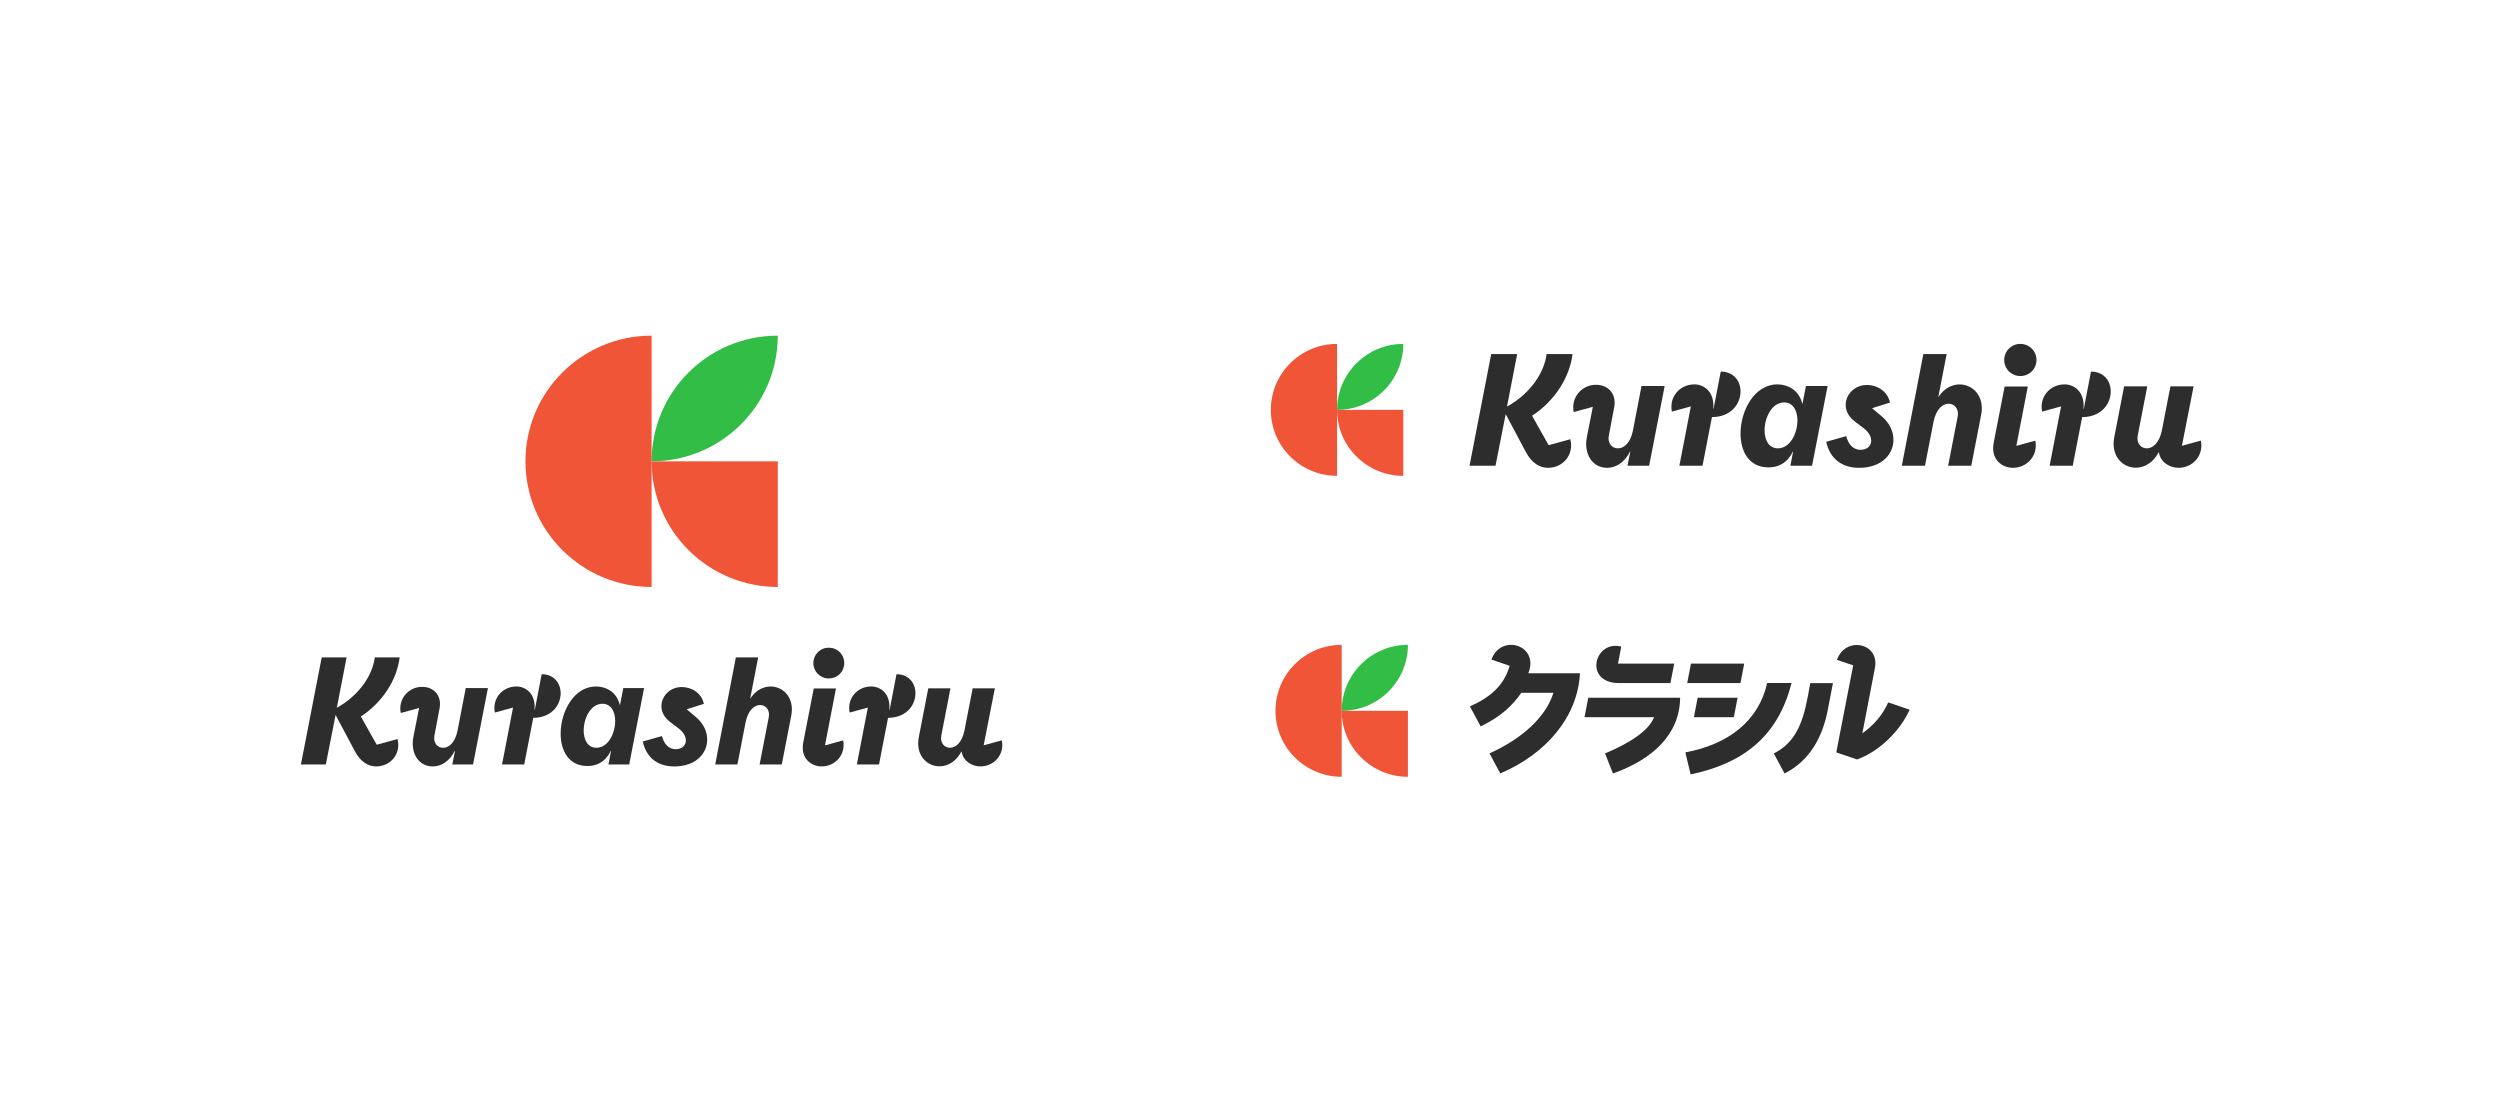 <svg width="1080" height="480" viewBox="0 0 1080 480" fill="none" xmlns="http://www.w3.org/2000/svg">
<rect width="1080" height="480" fill="white"/>
<path d="M668.754 202.097C665.336 202.097 661.791 200.233 659.143 195.221L650.462 178.9L646.059 201.204H634.836L644.202 152.953H655.425L651.013 175.663C661.593 169.752 667.215 160.526 668.118 152.953H679.341C678.053 163.173 671.594 173.234 661.85 179.595L669.006 192.314L678.364 189.748C680.109 196.245 675.336 202.096 668.753 202.096L668.754 202.097Z" fill="#2D2D2D"/>
<path d="M712.427 201.202H703.069L704.291 195.089H704.165C701.776 199.908 697.906 202.096 694.296 202.096C687.52 202.096 684.167 195.603 685.522 188.86L688.104 175.75L679.848 177.999C679.537 176.565 679.558 175.08 679.905 173.655C680.253 172.23 680.921 170.902 681.858 169.771C682.795 168.639 683.977 167.735 685.314 167.122C686.652 166.511 688.113 166.208 689.585 166.238H689.65C694.363 166.238 698.49 169.841 697.328 175.943L695.005 188.213C694.422 191.234 696.167 193.697 698.941 193.697C701.456 193.697 704.357 191.504 705.453 185.856L709.13 166.76H719.131L712.427 201.204V201.202Z" fill="#2D2D2D"/>
<path d="M732.005 166.052C735.747 166.052 740.779 168.88 740.135 176.59H740.261L743.359 160.53C755.678 160.53 754.919 180.125 739.555 180.192L735.488 201.202H725.493L730.447 175.564L722.257 177.812C720.975 171.518 725.62 166.052 732.005 166.052V166.052Z" fill="#2D2D2D"/>
<path d="M782.811 201.202H773.454L774.615 195.095H774.484C771.907 200.495 767.713 201.91 763.97 201.91C755.587 201.91 751.91 195.035 751.91 187.32C751.91 177.363 757.904 166.052 767.84 166.052C772.359 166.052 777.198 168.562 778.551 174.342H778.678L780.165 166.76H789.522L782.813 201.204L782.811 201.202ZM768.037 193.685C773.328 193.685 776.492 187.193 776.492 181.623C776.492 177.51 774.681 173.848 770.751 173.848C765.461 173.848 762.296 180.34 762.296 185.91C762.296 190.023 764.102 193.685 768.037 193.685Z" fill="#2D2D2D"/>
<path d="M803.761 194.322C808.792 194.322 810.366 188.927 805.048 184.941L801.244 182.052C793.439 176.135 798.404 166.305 806.401 166.305C811.18 166.305 815.5 169.201 816.469 173.888L808.723 176.333L812.984 179.93C822.27 187.83 818.334 202.097 803.114 202.097C795.693 202.097 790.53 198.177 788.918 190.852L797.566 188.413C798.403 191.561 800.274 194.324 803.759 194.324L803.761 194.322Z" fill="#2D2D2D"/>
<path d="M855.851 179.26L851.591 201.202H841.595L845.724 179.923C847.011 173.343 837.468 170.991 835.266 182.297L831.589 201.202H821.588L830.885 152.953H840.947L837.327 171.639C843.917 161.205 858.366 166.408 855.849 179.26H855.851Z" fill="#2D2D2D"/>
<path d="M872.789 148.573C873.705 148.568 874.613 148.745 875.46 149.091C876.307 149.438 877.077 149.949 877.725 150.593C878.373 151.237 878.885 152.004 879.234 152.848C879.583 153.691 879.76 154.595 879.758 155.507C879.762 156.419 879.583 157.324 879.234 158.167C878.885 159.011 878.371 159.777 877.725 160.423C877.077 161.068 876.307 161.579 875.46 161.926C874.613 162.274 873.705 162.451 872.789 162.448C871.874 162.452 870.965 162.274 870.118 161.926C869.271 161.579 868.502 161.067 867.854 160.423C867.205 159.777 866.693 159.011 866.344 158.167C865.995 157.324 865.818 156.419 865.821 155.507C865.818 154.595 865.995 153.69 866.344 152.848C866.693 152.004 867.207 151.237 867.854 150.593C868.502 149.949 869.271 149.438 870.118 149.091C870.965 148.744 871.874 148.568 872.788 148.573H872.789ZM869.486 202.096C865.423 202.096 859.749 198.943 861.296 191.13L866.002 166.968H876.015L871.061 192.605L879.257 190.356C880.529 196.635 875.882 202.096 869.497 202.096H869.486Z" fill="#2D2D2D"/>
<path d="M891.949 166.052C895.687 166.052 900.717 168.88 900.073 176.59H900.205L903.298 160.53C915.617 160.53 914.857 180.125 899.494 180.192L895.427 201.202H885.431L890.385 175.564L882.195 177.812C880.89 171.518 885.531 166.052 891.949 166.052Z" fill="#2D2D2D"/>
<path d="M942.592 192.584L950.783 190.335C952.07 196.635 947.431 202.096 941.04 202.096C937.622 202.096 933.301 199.902 932.657 195.412H932.525C926.272 207.233 910.789 202.157 913.369 188.833L917.624 166.902H927.625L923.497 188.17C922.203 194.75 931.753 197.102 933.954 185.796L937.631 166.902H947.632L942.591 192.584H942.592Z" fill="#2D2D2D"/>
<path d="M577.613 177.073C593.416 177.073 606.225 164.313 606.225 148.573C590.423 148.573 577.613 161.332 577.613 177.073Z" fill="#32BE46"/>
<path d="M577.612 205.573C561.81 205.573 549 192.813 549 177.073C549 161.332 561.81 148.573 577.612 148.573V205.573Z" fill="#F05537"/>
<path d="M606.225 205.573C590.423 205.573 577.613 192.813 577.613 177.073H606.225V205.573Z" fill="#F05537"/>
<path d="M162.506 331.097C159.231 331.097 155.833 329.311 153.295 324.508L144.976 308.865L140.756 330.241H130L138.976 283.999H149.732L145.504 305.764C155.643 300.099 161.031 291.256 161.896 283.999H172.652C171.418 293.794 165.228 303.435 155.889 309.532L162.747 321.722L171.715 319.262C173.388 325.488 168.814 331.096 162.505 331.096L162.506 331.097Z" fill="#2D2D2D"/>
<path d="M204.36 330.239H195.392L196.563 324.381H196.443C194.153 328.999 190.444 331.096 186.984 331.096C180.491 331.096 177.277 324.874 178.575 318.411L181.05 305.847L173.138 308.002C172.84 306.628 172.859 305.205 173.192 303.84C173.526 302.474 174.166 301.201 175.064 300.117C175.962 299.032 177.094 298.165 178.376 297.578C179.658 296.992 181.058 296.703 182.469 296.731H182.532C187.048 296.731 191.004 300.184 189.89 306.031L187.664 317.791C187.104 320.686 188.777 323.046 191.436 323.046C193.846 323.046 196.626 320.945 197.677 315.532L201.2 297.231H210.785L204.36 330.241V330.239Z" fill="#2D2D2D"/>
<path d="M223.125 296.552C226.712 296.552 231.534 299.263 230.917 306.651H231.037L234.007 291.26C245.813 291.26 245.085 310.04 230.361 310.104L226.464 330.239H216.884L221.632 305.668L213.783 307.823C212.554 301.791 217.006 296.552 223.125 296.552V296.552Z" fill="#2D2D2D"/>
<path d="M271.814 330.239H262.846L263.959 324.386H263.833C261.364 329.562 257.344 330.918 253.757 330.918C245.723 330.918 242.199 324.329 242.199 316.935C242.199 307.393 247.944 296.552 257.466 296.552C261.797 296.552 266.434 298.959 267.731 304.498H267.853L269.277 297.231H278.245L271.815 330.241L271.814 330.239ZM257.655 323.035C262.725 323.035 265.758 316.813 265.758 311.475C265.758 307.534 264.022 304.024 260.256 304.024C255.186 304.024 252.153 310.246 252.153 315.584C252.153 319.526 253.883 323.035 257.655 323.035Z" fill="#2D2D2D"/>
<path d="M291.891 323.646C296.713 323.646 298.221 318.475 293.125 314.656L289.479 311.886C281.999 306.216 286.757 296.795 294.422 296.795C299.001 296.795 303.141 299.57 304.07 304.062L296.647 306.406L300.73 309.853C309.629 317.424 305.857 331.097 291.271 331.097C284.159 331.097 279.211 327.34 277.666 320.32L285.954 317.982C286.756 320.999 288.549 323.647 291.889 323.647L291.891 323.646Z" fill="#2D2D2D"/>
<path d="M341.813 309.211L337.73 330.239H328.151L332.107 309.846C333.341 303.541 324.195 301.286 322.085 312.121L318.562 330.239H308.977L317.887 283.999H327.53L324.061 301.907C330.376 291.908 344.223 296.894 341.812 309.211H341.813Z" fill="#2D2D2D"/>
<path d="M358.046 279.801C358.923 279.797 359.794 279.966 360.606 280.298C361.417 280.63 362.155 281.12 362.776 281.737C363.397 282.355 363.888 283.09 364.222 283.898C364.557 284.706 364.727 285.572 364.724 286.446C364.728 287.32 364.557 288.188 364.222 288.996C363.888 289.805 363.396 290.539 362.776 291.158C362.155 291.777 361.417 292.265 360.606 292.599C359.794 292.932 358.923 293.101 358.046 293.099C357.168 293.103 356.298 292.932 355.486 292.599C354.674 292.265 353.937 291.775 353.316 291.158C352.695 290.539 352.204 289.805 351.869 288.996C351.535 288.188 351.365 287.32 351.368 286.446C351.365 285.572 351.535 284.705 351.869 283.898C352.204 283.09 352.696 282.355 353.316 281.737C353.937 281.12 354.674 280.63 355.486 280.298C356.298 279.965 357.168 279.797 358.045 279.801H358.046ZM354.88 331.096C350.986 331.096 345.549 328.075 347.031 320.587L351.542 297.43H361.138L356.39 322L364.244 319.845C365.463 325.862 361.01 331.096 354.891 331.096H354.88Z" fill="#2D2D2D"/>
<path d="M376.409 296.552C379.991 296.552 384.812 299.263 384.195 306.651H384.321L387.285 291.26C399.091 291.26 398.363 310.04 383.64 310.104L379.742 330.239H370.162L374.91 305.668L367.061 307.823C365.811 301.791 370.258 296.552 376.409 296.552Z" fill="#2D2D2D"/>
<path d="M424.944 321.98L432.793 319.825C434.027 325.862 429.581 331.096 423.456 331.096C420.181 331.096 416.039 328.994 415.422 324.691H415.296C409.303 336.019 394.464 331.154 396.938 318.385L401.015 297.368H410.6L406.643 317.75C405.404 324.056 414.555 326.31 416.666 315.475L420.189 297.368H429.774L424.942 321.98H424.944Z" fill="#2D2D2D"/>
<path d="M281.5 199.286C311.6 199.286 336 174.982 336 145C305.9 145 281.5 169.304 281.5 199.286Z" fill="#32BE46"/>
<path d="M281.5 253.573C251.4 253.573 227 229.269 227 199.286C227 169.304 251.4 145 281.5 145V253.573Z" fill="#F05537"/>
<path d="M336 253.573C305.9 253.573 281.5 229.269 281.5 199.286H336V253.573Z" fill="#F05537"/>
<g clip-path="url(#clip0_1154_2622)">
<path d="M750.637 301.411H733.382L731.764 309.831H749.018L750.637 301.411Z" fill="#2D2D2D"/>
<path d="M644.306 284.945L652.168 287.627C649.682 296.393 643.468 301.411 635 305.16L639.653 313.811C648.699 309.427 653.642 304.496 657.197 299.277H671.069C667.89 309.745 657.486 319.145 643.468 325.46L648.121 334.111C668.266 325.576 681.618 309.37 682.543 290.857H660.231C665.145 278.659 648.382 273.526 644.306 284.945Z" fill="#2D2D2D"/>
<path d="M780.954 300.921C778.67 313.551 774.826 321.221 766.271 325.489L770.925 334.14C781.589 328.748 787.225 318.857 789.595 306.746L791.821 295.125H782.023L780.982 300.949L780.954 300.921Z" fill="#2D2D2D"/>
<path d="M763.411 295.096C759.741 311.504 746.533 321.625 728.064 325.028L730.348 334.544C752.486 329.901 767.978 318.655 773.932 295.067H763.382L763.411 295.096Z" fill="#2D2D2D"/>
<path d="M684.508 309.831H714.566C712.311 315.512 704.681 320.731 693.381 325.489L696.791 334.14C713.901 328.084 725.693 317.242 725.808 301.411H686.126L684.508 309.831V309.831Z" fill="#2D2D2D"/>
<path d="M699.508 295.096H721.618L723.265 286.675H698.988L700.375 279.322C688.786 276.294 683.872 295.096 699.508 295.096Z" fill="#2D2D2D"/>
<path d="M751.879 295.096L753.497 286.676H747.37H730.492L728.873 295.096H745.752H751.879Z" fill="#2D2D2D"/>
<path d="M815.722 303.429C813.237 309.024 809.277 313.436 804.537 316.781L809.971 288.521C812.052 277.679 797.225 274.651 793.555 285.061L800.578 287.425L793.266 325.028L802.225 328.084C811.56 324.797 820.751 315.973 824.971 306.601L815.693 303.429H815.722Z" fill="#2D2D2D"/>
</g>
<path d="M579.613 307.073C595.416 307.073 608.225 294.313 608.225 278.573C592.423 278.573 579.613 291.332 579.613 307.073Z" fill="#32BE46"/>
<path d="M579.612 335.573C563.81 335.573 551 322.813 551 307.073C551 291.332 563.81 278.573 579.612 278.573V335.573Z" fill="#F05537"/>
<path d="M608.225 335.573C592.423 335.573 579.613 322.813 579.613 307.073H608.225V335.573Z" fill="#F05537"/>
<defs>
<clipPath id="clip0_1154_2622">
<rect width="190" height="56" fill="white" transform="translate(635 278.573)"/>
</clipPath>
</defs>
</svg>
